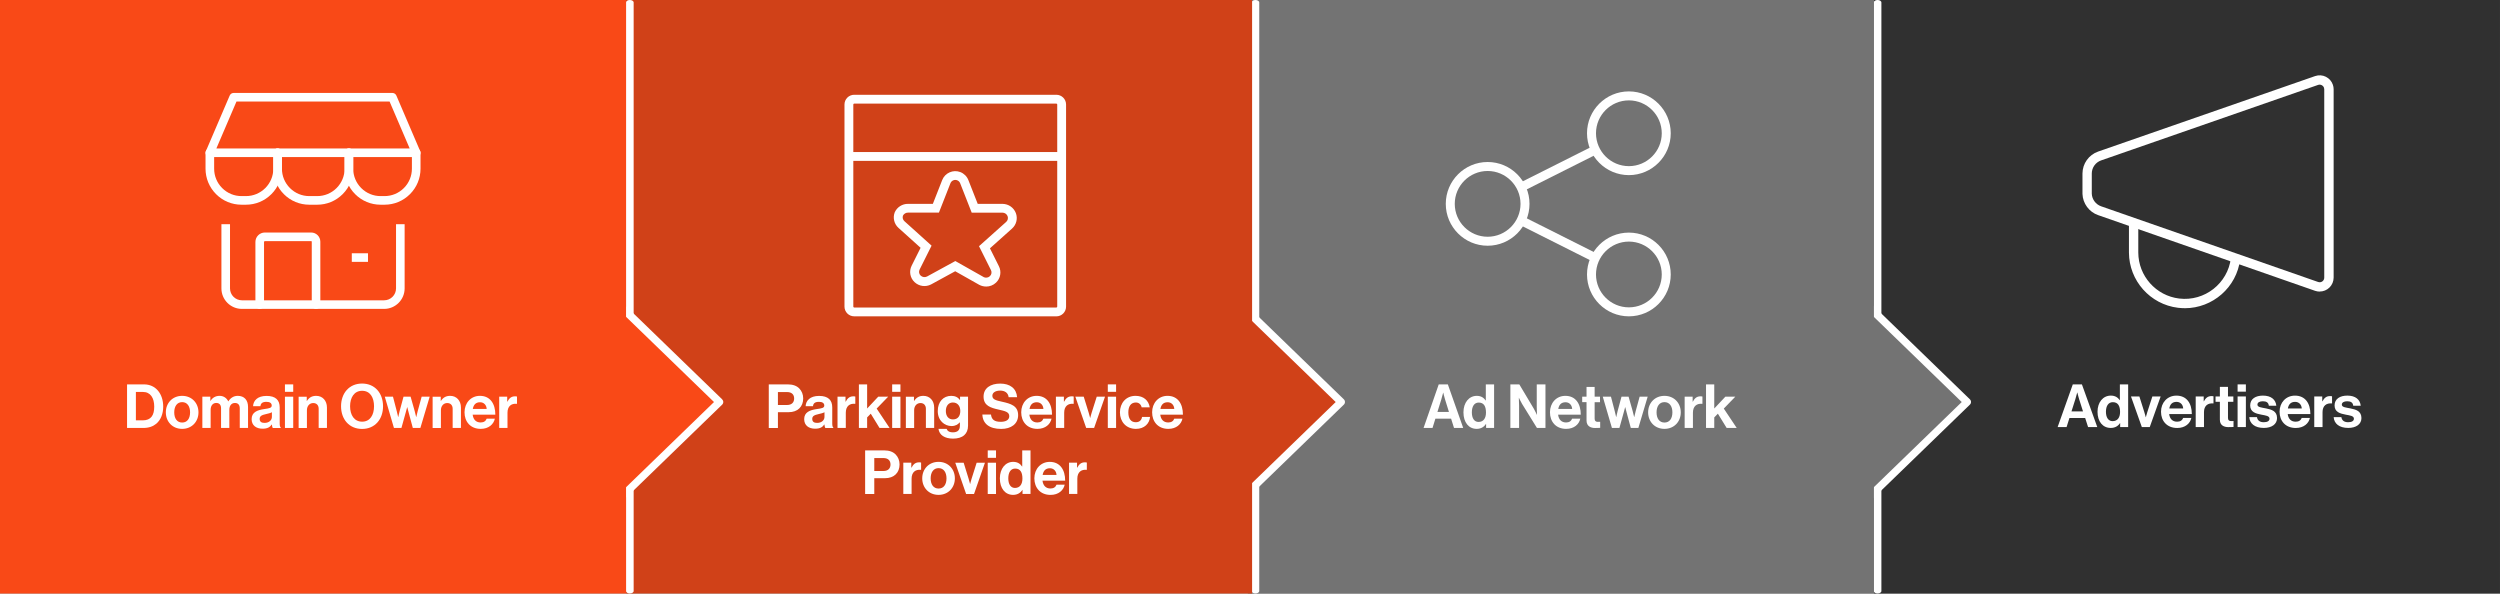 <?xml version="1.0" encoding="UTF-8"?>
<svg id="Layer_1" data-name="Layer 1" xmlns="http://www.w3.org/2000/svg" version="1.1" viewBox="0 0 1038.54 246.55">
  <rect x="0" y="0" width="1038.54" height="246.55" fill="#808080" stroke="none"/>
  <defs>
    <style>
      .cls-1 {
        fill: #f94917;
      }

      .cls-1, .cls-2, .cls-3, .cls-4, .cls-5 {
        stroke-width: 0px;
      }

      .cls-2 {
        fill: #303030;
      }

      .cls-3 {
        fill: #fff;
      }

      .cls-4 {
        fill: #737373;
      }

      .cls-5 {
        fill: #d04118;
      }
    </style>
  </defs>
  <g>
    <rect class="cls-2" x="778.46" width="260.07" height="246.55"/>
    <path class="cls-3" d="M779.98,246.55c-.87,0-1.58-.46-1.58-1.02V1.02c0-.57.71-1.02,1.58-1.02s1.58.46,1.58,1.02v244.5c0,.57-.71,1.02-1.58,1.02Z"/>
    <g>
      <polygon class="cls-4" points="773.51 124.67 773.51 209.33 817.21 167 773.51 124.67"/>
      <path class="cls-3" d="M773.51,210.9c-.21,0-.42-.04-.61-.12-.59-.25-.97-.82-.97-1.45v-84.66c0-.63.38-1.2.97-1.45.59-.25,1.27-.12,1.72.32l43.69,42.33c.31.3.48.7.48,1.12s-.17.83-.48,1.12l-43.69,42.33c-.3.29-.7.45-1.11.45ZM775.09,128.4v77.21l39.85-38.6-39.85-38.6Z"/>
    </g>
    <rect class="cls-4" x="518.39" width="260.07" height="246.55"/>
    <path class="cls-3" d="M521.53,246.55c-.87,0-1.58-.46-1.58-1.02V1.02c0-.57.71-1.02,1.58-1.02s1.58.46,1.58,1.02v244.5c0,.57-.71,1.02-1.58,1.02Z"/>
    <g>
      <polygon class="cls-5" points="513.44 124.67 513.44 209.33 557.13 167 513.44 124.67"/>
      <path class="cls-3" d="M513.44,210.9c-.21,0-.42-.04-.61-.12-.59-.25-.97-.82-.97-1.45v-84.66c0-.63.38-1.2.97-1.45.59-.25,1.26-.12,1.72.32l43.69,42.33c.31.3.48.7.48,1.12s-.17.83-.48,1.12l-43.69,42.33c-.3.29-.7.45-1.11.45ZM515.02,128.4v77.21l39.85-38.6-39.85-38.6Z"/>
    </g>
    <rect class="cls-5" x="260.07" width="260.07" height="246.55"/>
    <path class="cls-3" d="M261.65,246.55c-.87,0-1.58-.46-1.58-1.02V1.02c0-.57.71-1.02,1.58-1.02s1.58.46,1.58,1.02v244.5c0,.57-.71,1.02-1.58,1.02Z"/>
    <g>
      <polygon class="cls-1" points="255.18 124.67 255.18 209.33 298.88 167 255.18 124.67"/>
      <path class="cls-3" d="M255.18,210.9c-.21,0-.42-.04-.61-.12-.59-.25-.97-.82-.97-1.45v-84.66c0-.63.38-1.2.97-1.45.59-.25,1.26-.12,1.72.32l43.69,42.33c.3.3.48.7.48,1.12s-.17.83-.48,1.12l-43.69,42.33c-.3.29-.7.45-1.11.45ZM256.76,128.4v77.21l39.85-38.6-39.85-38.6Z"/>
    </g>
    <rect class="cls-1" width="260.07" height="246.55"/>
  </g>
  <g>
    <path class="cls-3" d="M52.79,159.68h7.06c4.83,0,7.95,3.9,7.95,9.24,0,2.94-.99,5.52-2.89,7.11-1.34,1.11-3.09,1.75-5.37,1.75h-6.76v-18.1ZM59.29,174.62c3.44,0,4.78-2.1,4.78-5.7s-1.57-6.1-4.68-6.1h-2.94v11.8h2.83Z"/>
    <path class="cls-3" d="M68.89,171.3c0-3.87,2.76-6.86,6.78-6.86s6.78,2.99,6.78,6.86-2.76,6.86-6.78,6.86-6.78-2.99-6.78-6.86ZM78.96,171.3c0-2.53-1.19-4.25-3.29-4.25s-3.29,1.72-3.29,4.25,1.16,4.23,3.29,4.23,3.29-1.7,3.29-4.23Z"/>
    <path class="cls-3" d="M84.05,164.79h3.32v1.75h.08c.71-1.19,1.97-2.1,3.77-2.1,1.65,0,2.96.91,3.59,2.28h.05c.89-1.42,2.25-2.28,3.9-2.28,2.73,0,4.28,1.77,4.28,4.61v8.73h-3.44v-8.15c0-1.47-.73-2.23-2-2.23-1.44,0-2.33,1.11-2.33,2.83v7.54h-3.44v-8.15c0-1.47-.73-2.23-2-2.23-1.39,0-2.33,1.11-2.33,2.83v7.54h-3.44v-12.99Z"/>
    <path class="cls-3" d="M112.93,176.34h-.05c-.66.99-1.59,1.75-3.82,1.75-2.66,0-4.53-1.39-4.53-3.97,0-2.86,2.33-3.77,5.21-4.18,2.15-.3,3.14-.48,3.14-1.47,0-.94-.73-1.54-2.18-1.54-1.62,0-2.4.58-2.51,1.82h-3.06c.1-2.28,1.8-4.28,5.59-4.28s5.47,1.75,5.47,4.78v6.61c0,.99.15,1.57.46,1.8v.13h-3.32c-.2-.25-.33-.86-.4-1.44ZM112.95,173.2v-1.95c-.61.35-1.54.56-2.4.76-1.8.4-2.68.81-2.68,2.02s.81,1.65,2.02,1.65c1.97,0,3.06-1.21,3.06-2.48Z"/>
    <path class="cls-3" d="M118.37,159.68h3.44v3.09h-3.44v-3.09ZM118.37,164.79h3.44v12.99h-3.44v-12.99Z"/>
    <path class="cls-3" d="M127.41,166.57h.08c.89-1.39,2.08-2.13,3.85-2.13,2.68,0,4.48,2.02,4.48,4.86v8.48h-3.44v-7.97c0-1.39-.81-2.38-2.25-2.38-1.52,0-2.63,1.21-2.63,2.99v7.37h-3.44v-12.99h3.37v1.77Z"/>
    <path class="cls-3" d="M141.68,168.77c0-5.42,3.39-9.44,8.73-9.44s8.71,4.02,8.71,9.44-3.37,9.42-8.71,9.42-8.73-4-8.73-9.42ZM155.38,168.77c0-3.62-1.62-6.43-4.94-6.43s-5.01,2.81-5.01,6.43,1.7,6.4,5.01,6.4,4.94-2.81,4.94-6.4Z"/>
    <path class="cls-3" d="M159.83,164.79h3.42l1.57,6.02c.28,1.06.58,2.43.58,2.43h.05s.28-1.39.56-2.46l1.62-6h2.94l1.7,6c.28,1.09.61,2.46.61,2.46h.05s.3-1.37.58-2.43l1.65-6.02h3.34l-3.87,12.99h-3.14l-1.72-6.38c-.28-1.04-.58-2.25-.58-2.25h-.05s-.33,1.21-.61,2.25l-1.77,6.38h-3.11l-3.8-12.99Z"/>
    <path class="cls-3" d="M183.07,166.57h.08c.89-1.39,2.08-2.13,3.85-2.13,2.68,0,4.48,2.02,4.48,4.86v8.48h-3.44v-7.97c0-1.39-.81-2.38-2.25-2.38-1.52,0-2.63,1.21-2.63,2.99v7.37h-3.44v-12.99h3.37v1.77Z"/>
    <path class="cls-3" d="M192.97,171.27c0-3.85,2.61-6.83,6.4-6.83,4.18,0,6.4,3.19,6.4,7.82h-9.42c.25,2,1.37,3.24,3.32,3.24,1.34,0,2.13-.61,2.51-1.59h3.39c-.48,2.3-2.53,4.25-5.87,4.25-4.3,0-6.73-3.01-6.73-6.88ZM196.41,169.88h5.77c-.1-1.65-1.19-2.78-2.76-2.78-1.82,0-2.71,1.09-3.01,2.78Z"/>
    <path class="cls-3" d="M210.69,166.87h.08c.78-1.47,1.67-2.23,3.19-2.23.38,0,.61.03.81.1v3.01h-.08c-2.25-.23-3.87.96-3.87,3.7v6.33h-3.44v-12.99h3.32v2.08Z"/>
  </g>
  <g>
    <path class="cls-3" d="M319.36,159.68h7.95c2.1,0,3.67.61,4.73,1.7,1.01,1.04,1.62,2.46,1.62,4.13,0,3.42-2.25,5.72-6.05,5.72h-4.45v6.56h-3.8v-18.1ZM323.16,168.24h3.8c1.92,0,2.94-1.06,2.94-2.71s-1.06-2.66-2.89-2.66h-3.85v5.37Z"/>
    <path class="cls-3" d="M342.47,176.34h-.05c-.66.99-1.59,1.75-3.82,1.75-2.66,0-4.53-1.39-4.53-3.97,0-2.86,2.33-3.77,5.21-4.18,2.15-.3,3.14-.48,3.14-1.47,0-.94-.73-1.54-2.18-1.54-1.62,0-2.4.58-2.51,1.82h-3.06c.1-2.28,1.8-4.28,5.59-4.28s5.47,1.75,5.47,4.78v6.61c0,.99.15,1.57.46,1.8v.13h-3.32c-.2-.25-.33-.86-.4-1.44ZM342.5,173.2v-1.95c-.61.35-1.54.56-2.4.76-1.8.4-2.68.81-2.68,2.02s.81,1.65,2.02,1.65c1.97,0,3.06-1.21,3.06-2.48Z"/>
    <path class="cls-3" d="M351.23,166.87h.08c.78-1.47,1.67-2.23,3.19-2.23.38,0,.61.03.81.1v3.01h-.08c-2.25-.23-3.87.96-3.87,3.7v6.33h-3.44v-12.99h3.32v2.08Z"/>
    <path class="cls-3" d="M361.71,171.86l-1.49,1.54v4.38h-3.42v-18.1h3.42v10.02l4.61-4.91h4.13l-4.78,4.94,5.37,8.05h-4.18l-3.64-5.92Z"/>
    <path class="cls-3" d="M370.62,159.68h3.44v3.09h-3.44v-3.09ZM370.62,164.79h3.44v12.99h-3.44v-12.99Z"/>
    <path class="cls-3" d="M379.66,166.57h.08c.89-1.39,2.08-2.13,3.85-2.13,2.68,0,4.48,2.02,4.48,4.86v8.48h-3.44v-7.97c0-1.39-.81-2.38-2.25-2.38-1.52,0-2.63,1.21-2.63,2.99v7.37h-3.44v-12.99h3.37v1.77Z"/>
    <path class="cls-3" d="M389.83,178.16h3.42c.28.81,1.01,1.44,2.61,1.44,1.95,0,2.89-.94,2.89-2.71v-1.42h-.08c-.76.86-1.75,1.52-3.39,1.52-2.89,0-5.72-2.28-5.72-6.2s2.33-6.35,5.62-6.35c1.62,0,2.81.63,3.59,1.72h.05v-1.37h3.32v12c0,1.82-.58,3.06-1.54,3.95-1.09,1.01-2.76,1.47-4.68,1.47-3.54,0-5.72-1.52-6.07-4.05ZM398.92,170.72c0-1.9-1.01-3.52-3.09-3.52-1.75,0-2.91,1.37-2.91,3.54s1.16,3.49,2.94,3.49c2.18,0,3.06-1.59,3.06-3.52Z"/>
    <path class="cls-3" d="M408.08,172.19h3.59c.25,2.18,1.49,3.04,4.08,3.04,1.87,0,3.52-.66,3.52-2.33,0-1.77-1.72-2.13-4.48-2.76-3.24-.73-6.2-1.59-6.2-5.37,0-3.57,2.91-5.42,6.94-5.42s6.71,2,6.99,5.64h-3.52c-.2-1.82-1.62-2.73-3.49-2.73-1.97,0-3.27.84-3.27,2.13,0,1.47,1.27,1.9,3.95,2.48,3.72.81,6.76,1.7,6.76,5.59,0,3.67-2.96,5.72-7.04,5.72-4.91,0-7.69-2.18-7.82-6Z"/>
    <path class="cls-3" d="M424.23,171.27c0-3.85,2.61-6.83,6.4-6.83,4.18,0,6.4,3.19,6.4,7.82h-9.42c.25,2,1.37,3.24,3.32,3.24,1.34,0,2.13-.61,2.51-1.59h3.39c-.48,2.3-2.53,4.25-5.87,4.25-4.3,0-6.73-3.01-6.73-6.88ZM427.68,169.88h5.77c-.1-1.65-1.19-2.78-2.76-2.78-1.82,0-2.71,1.09-3.01,2.78Z"/>
    <path class="cls-3" d="M441.95,166.87h.08c.78-1.47,1.67-2.23,3.19-2.23.38,0,.61.03.81.1v3.01h-.08c-2.25-.23-3.87.96-3.87,3.7v6.33h-3.44v-12.99h3.32v2.08Z"/>
    <path class="cls-3" d="M446.71,164.79h3.49l2.08,6.73c.38,1.24.58,2.08.58,2.08h.05s.18-.84.56-2.08l2.13-6.73h3.44l-4.53,12.99h-3.29l-4.51-12.99Z"/>
    <path class="cls-3" d="M460.2,159.68h3.44v3.09h-3.44v-3.09ZM460.2,164.79h3.44v12.99h-3.44v-12.99Z"/>
    <path class="cls-3" d="M465.24,171.3c0-3.87,2.53-6.86,6.48-6.86,3.37,0,5.44,1.95,5.9,4.76h-3.37c-.23-1.14-1.11-2-2.38-2-2.08,0-3.14,1.59-3.14,4.1s.99,4.1,3.09,4.1c1.39,0,2.38-.73,2.61-2.2h3.32c-.23,2.76-2.38,4.96-5.85,4.96-4.1,0-6.66-2.99-6.66-6.86Z"/>
    <path class="cls-3" d="M478.61,171.27c0-3.85,2.61-6.83,6.4-6.83,4.18,0,6.4,3.19,6.4,7.82h-9.42c.25,2,1.37,3.24,3.32,3.24,1.34,0,2.13-.61,2.51-1.59h3.39c-.48,2.3-2.53,4.25-5.87,4.25-4.3,0-6.73-3.01-6.73-6.88ZM482.05,169.88h5.77c-.1-1.65-1.19-2.78-2.76-2.78-1.82,0-2.71,1.09-3.01,2.78Z"/>
    <path class="cls-3" d="M359.39,187.1h7.95c2.1,0,3.67.61,4.73,1.7,1.01,1.04,1.62,2.46,1.62,4.13,0,3.42-2.25,5.72-6.05,5.72h-4.45v6.56h-3.8v-18.1ZM363.19,195.66h3.8c1.92,0,2.94-1.06,2.94-2.71s-1.06-2.66-2.89-2.66h-3.85v5.37Z"/>
    <path class="cls-3" d="M378.56,194.29h.08c.78-1.47,1.67-2.23,3.19-2.23.38,0,.61.03.81.1v3.01h-.08c-2.25-.23-3.87.96-3.87,3.7v6.33h-3.44v-12.99h3.32v2.08Z"/>
    <path class="cls-3" d="M383.11,198.72c0-3.87,2.76-6.86,6.78-6.86s6.78,2.99,6.78,6.86-2.76,6.86-6.78,6.86-6.78-2.99-6.78-6.86ZM393.19,198.72c0-2.53-1.19-4.25-3.29-4.25s-3.29,1.72-3.29,4.25,1.16,4.23,3.29,4.23,3.29-1.7,3.29-4.23Z"/>
    <path class="cls-3" d="M396.83,192.22h3.49l2.08,6.73c.38,1.24.58,2.08.58,2.08h.05s.18-.84.56-2.08l2.13-6.73h3.44l-4.53,12.99h-3.29l-4.51-12.99Z"/>
    <path class="cls-3" d="M410.32,187.1h3.44v3.09h-3.44v-3.09ZM410.32,192.22h3.44v12.99h-3.44v-12.99Z"/>
    <path class="cls-3" d="M415.36,198.72c0-4.05,2.3-6.86,5.54-6.86,1.82,0,2.96.84,3.67,1.92h.08v-6.68h3.44v18.1h-3.32v-1.7h-.05c-.76,1.24-2.05,2.08-3.87,2.08-3.27,0-5.49-2.66-5.49-6.86ZM424.73,198.8c0-2.48-.81-4.15-3.01-4.15-1.9,0-2.86,1.67-2.86,4.08s.99,3.97,2.76,3.97c2.05,0,3.11-1.52,3.11-3.9Z"/>
    <path class="cls-3" d="M429.69,198.7c0-3.85,2.61-6.83,6.4-6.83,4.18,0,6.4,3.19,6.4,7.82h-9.42c.25,2,1.37,3.24,3.32,3.24,1.34,0,2.13-.61,2.51-1.59h3.39c-.48,2.3-2.53,4.25-5.87,4.25-4.3,0-6.73-3.01-6.73-6.88ZM433.13,197.3h5.77c-.1-1.65-1.19-2.78-2.76-2.78-1.82,0-2.71,1.09-3.01,2.78Z"/>
    <path class="cls-3" d="M447.41,194.29h.08c.78-1.47,1.67-2.23,3.19-2.23.38,0,.61.03.81.1v3.01h-.08c-2.25-.23-3.87.96-3.87,3.7v6.33h-3.44v-12.99h3.32v2.08Z"/>
  </g>
  <g>
    <path class="cls-3" d="M597.66,159.68h3.8l6.38,18.1h-3.82l-1.21-3.85h-6.53l-1.19,3.85h-3.72l6.3-18.1ZM597.13,171.12h4.78l-1.62-5.21c-.3-.96-.73-2.78-.73-2.78h-.05s-.46,1.82-.76,2.78l-1.62,5.21Z"/>
    <path class="cls-3" d="M607.94,171.3c0-4.05,2.3-6.86,5.54-6.86,1.82,0,2.96.84,3.67,1.92h.08v-6.68h3.44v18.1h-3.32v-1.7h-.05c-.76,1.24-2.05,2.08-3.87,2.08-3.27,0-5.49-2.66-5.49-6.86ZM617.3,171.38c0-2.48-.81-4.15-3.01-4.15-1.9,0-2.86,1.67-2.86,4.08s.99,3.97,2.76,3.97c2.05,0,3.11-1.52,3.11-3.9Z"/>
    <path class="cls-3" d="M627.43,159.68h3.72l6.02,10.1c.58.99,1.27,2.53,1.27,2.53h.05s-.1-1.87-.1-3.14v-9.49h3.62v18.1h-3.54l-6.18-10c-.58-.96-1.29-2.51-1.29-2.51h-.05s.1,1.9.1,3.16v9.34h-3.62v-18.1Z"/>
    <path class="cls-3" d="M643.88,171.27c0-3.85,2.61-6.83,6.4-6.83,4.18,0,6.4,3.19,6.4,7.82h-9.42c.25,2,1.37,3.24,3.32,3.24,1.34,0,2.13-.61,2.51-1.59h3.39c-.48,2.3-2.53,4.25-5.87,4.25-4.3,0-6.73-3.01-6.73-6.88ZM647.33,169.88h5.77c-.1-1.65-1.19-2.78-2.76-2.78-1.82,0-2.71,1.09-3.01,2.78Z"/>
    <path class="cls-3" d="M657.27,164.79h1.8v-4.05h3.37v4.05h2.23v2.28h-2.23v6.88c0,.96.53,1.29,1.29,1.29.43,0,1.01-.03,1.01-.03v2.53s-.78.05-2.15.05c-1.67,0-3.52-.66-3.52-3.11v-7.62h-1.8v-2.28Z"/>
    <path class="cls-3" d="M665.8,164.79h3.42l1.57,6.02c.28,1.06.58,2.43.58,2.43h.05s.28-1.39.56-2.46l1.62-6h2.94l1.7,6c.28,1.09.61,2.46.61,2.46h.05s.3-1.37.58-2.43l1.65-6.02h3.34l-3.87,12.99h-3.14l-1.72-6.38c-.28-1.04-.58-2.25-.58-2.25h-.05s-.33,1.21-.61,2.25l-1.77,6.38h-3.11l-3.8-12.99Z"/>
    <path class="cls-3" d="M684.66,171.3c0-3.87,2.76-6.86,6.78-6.86s6.78,2.99,6.78,6.86-2.76,6.86-6.78,6.86-6.78-2.99-6.78-6.86ZM694.74,171.3c0-2.53-1.19-4.25-3.29-4.25s-3.29,1.72-3.29,4.25,1.16,4.23,3.29,4.23,3.29-1.7,3.29-4.23Z"/>
    <path class="cls-3" d="M703.14,166.87h.08c.78-1.47,1.67-2.23,3.19-2.23.38,0,.61.03.81.1v3.01h-.08c-2.25-.23-3.87.96-3.87,3.7v6.33h-3.44v-12.99h3.32v2.08Z"/>
    <path class="cls-3" d="M713.62,171.86l-1.49,1.54v4.38h-3.42v-18.1h3.42v10.02l4.61-4.91h4.13l-4.78,4.94,5.37,8.05h-4.18l-3.64-5.92Z"/>
  </g>
  <g>
    <path class="cls-3" d="M861.06,159.68h3.8l6.38,17.73h-3.82l-1.21-3.77h-6.53l-1.19,3.77h-3.72l6.3-17.73ZM860.53,170.89h4.78l-1.62-5.11c-.3-.94-.73-2.73-.73-2.73h-.05s-.46,1.79-.76,2.73l-1.62,5.11Z"/>
    <path class="cls-3" d="M871.34,171.06c0-3.97,2.3-6.72,5.54-6.72,1.82,0,2.96.82,3.67,1.88h.08v-6.55h3.44v17.73h-3.32v-1.66h-.05c-.76,1.21-2.05,2.03-3.87,2.03-3.27,0-5.49-2.6-5.49-6.72ZM880.71,171.14c0-2.43-.81-4.07-3.01-4.07-1.9,0-2.86,1.64-2.86,3.99s.99,3.89,2.76,3.89c2.05,0,3.11-1.49,3.11-3.82Z"/>
    <path class="cls-3" d="M885.24,164.69h3.49l2.08,6.59c.38,1.21.58,2.03.58,2.03h.05s.18-.82.56-2.03l2.13-6.59h3.44l-4.53,12.72h-3.29l-4.51-12.72Z"/>
    <path class="cls-3" d="M897.72,171.04c0-3.77,2.61-6.69,6.4-6.69,4.18,0,6.4,3.12,6.4,7.66h-9.42c.25,1.96,1.37,3.17,3.32,3.17,1.34,0,2.13-.6,2.51-1.56h3.39c-.48,2.26-2.53,4.17-5.87,4.17-4.3,0-6.73-2.95-6.73-6.74ZM901.16,169.67h5.77c-.1-1.61-1.19-2.73-2.76-2.73-1.82,0-2.71,1.07-3.01,2.73Z"/>
    <path class="cls-3" d="M915.44,166.72h.08c.78-1.44,1.67-2.18,3.19-2.18.38,0,.61.02.81.1v2.95h-.08c-2.25-.22-3.87.94-3.87,3.62v6.2h-3.44v-12.72h3.32v2.03Z"/>
    <path class="cls-3" d="M920.37,164.69h1.8v-3.97h3.37v3.97h2.23v2.23h-2.23v6.74c0,.94.53,1.26,1.29,1.26.43,0,1.01-.02,1.01-.02v2.48s-.78.05-2.15.05c-1.67,0-3.52-.64-3.52-3.05v-7.46h-1.8v-2.23Z"/>
    <path class="cls-3" d="M929.53,159.68h3.44v3.02h-3.44v-3.02ZM929.53,164.69h3.44v12.72h-3.44v-12.72Z"/>
    <path class="cls-3" d="M934.39,173.29h3.19c.23,1.46,1.29,2.11,2.83,2.11s2.38-.57,2.38-1.46c0-1.21-1.65-1.34-3.42-1.69-2.33-.45-4.61-1.07-4.61-3.84s2.33-4.07,5.29-4.07c3.42,0,5.32,1.66,5.57,4.21h-3.11c-.15-1.36-1.04-1.86-2.51-1.86-1.34,0-2.23.5-2.23,1.41,0,1.09,1.72,1.19,3.57,1.56,2.18.45,4.58,1.04,4.58,4.02,0,2.55-2.23,4.09-5.47,4.09-3.77,0-5.87-1.79-6.07-4.49Z"/>
    <path class="cls-3" d="M946.97,171.04c0-3.77,2.61-6.69,6.4-6.69,4.18,0,6.4,3.12,6.4,7.66h-9.42c.25,1.96,1.37,3.17,3.32,3.17,1.34,0,2.13-.6,2.51-1.56h3.39c-.48,2.26-2.53,4.17-5.87,4.17-4.3,0-6.73-2.95-6.73-6.74ZM950.42,169.67h5.77c-.1-1.61-1.19-2.73-2.76-2.73-1.82,0-2.71,1.07-3.01,2.73Z"/>
    <path class="cls-3" d="M964.69,166.72h.08c.78-1.44,1.67-2.18,3.19-2.18.38,0,.61.02.81.1v2.95h-.08c-2.25-.22-3.87.94-3.87,3.62v6.2h-3.44v-12.72h3.32v2.03Z"/>
    <path class="cls-3" d="M969.45,173.29h3.19c.23,1.46,1.29,2.11,2.83,2.11s2.38-.57,2.38-1.46c0-1.21-1.65-1.34-3.42-1.69-2.33-.45-4.61-1.07-4.61-3.84s2.33-4.07,5.29-4.07c3.42,0,5.32,1.66,5.57,4.21h-3.11c-.15-1.36-1.04-1.86-2.51-1.86-1.34,0-2.23.5-2.23,1.41,0,1.09,1.72,1.19,3.57,1.56,2.18.45,4.58,1.04,4.58,4.02,0,2.55-2.23,4.09-5.47,4.09-3.77,0-5.87-1.79-6.07-4.49Z"/>
  </g>
  <rect class="cls-3" x="146.14" y="105.21" width="6.73" height="3.57"/>
  <path class="cls-3" d="M131.3,128.32c-.99,0-1.79-.8-1.79-1.79v-26.13c0-.13-.11-.24-.24-.24h-19.23c-.2,0-.36.16-.36.36v26.01c0,.99-.8,1.79-1.79,1.79s-1.79-.8-1.79-1.79v-26.01c0-2.17,1.76-3.93,3.93-3.93h19.23c2.1,0,3.81,1.71,3.81,3.81v26.13c0,.99-.8,1.79-1.79,1.79Z"/>
  <path class="cls-3" d="M172.9,65.26h-85.73c-.6,0-1.16-.3-1.49-.8s-.39-1.13-.15-1.69l9.89-23.08c.28-.66.93-1.08,1.64-1.08h65.95c.71,0,1.36.43,1.64,1.08l9.89,23.08c.24.55.18,1.19-.15,1.69s-.89.8-1.49.8ZM89.88,61.68h80.31l-8.36-19.51h-63.59l-8.36,19.51Z"/>
  <path class="cls-3" d="M102.17,85.04h-1.84c-3.99,0-7.75-1.56-10.57-4.39-2.82-2.83-4.38-6.59-4.38-10.59v-6.59c0-.99.8-1.79,1.79-1.79s1.79.8,1.79,1.79v6.59c0,3.05,1.18,5.91,3.33,8.06,2.15,2.15,5,3.34,8.04,3.34h1.84c3.04,0,5.89-1.19,8.04-3.34,2.15-2.15,3.33-5.02,3.33-8.06v-6.59c0-.99.8-1.79,1.79-1.79s1.79.8,1.79,1.79v6.59c0,4-1.55,7.76-4.38,10.59-2.82,2.83-6.58,4.39-10.57,4.39Z"/>
  <path class="cls-3" d="M131.78,85.04h-3.29c-3.99,0-7.75-1.56-10.57-4.39-2.82-2.83-4.38-6.59-4.38-10.59v-6.59c0-.99.8-1.79,1.79-1.79s1.79.8,1.79,1.79v6.59c0,3.05,1.18,5.91,3.33,8.06,2.15,2.15,5,3.34,8.04,3.34h3.29c3.04,0,5.89-1.19,8.04-3.34,2.15-2.15,3.33-5.02,3.33-8.06v-6.59c0-.99.8-1.79,1.79-1.79s1.79.8,1.79,1.79v6.59c0,4-1.55,7.76-4.38,10.59-2.82,2.83-6.58,4.39-10.57,4.39Z"/>
  <path class="cls-3" d="M159.74,85.04h-1.64c-3.99,0-7.75-1.56-10.57-4.39-2.82-2.83-4.38-6.59-4.38-10.59v-6.59c0-.99.8-1.79,1.79-1.79s1.79.8,1.79,1.79v6.59c0,3.05,1.18,5.91,3.33,8.06,2.15,2.15,5,3.34,8.04,3.34h1.64c3.04,0,5.89-1.19,8.04-3.34,2.15-2.15,3.33-5.02,3.33-8.06v-6.59c0-.99.8-1.79,1.79-1.79s1.79.8,1.79,1.79v6.59c0,4-1.55,7.76-4.38,10.59-2.82,2.83-6.58,4.39-10.57,4.39Z"/>
  <path class="cls-3" d="M159.58,128.32h-59.09c-4.69,0-8.51-3.82-8.51-8.51v-26.67h3.57v26.67c0,2.72,2.22,4.94,4.94,4.94h59.09c2.72,0,4.94-2.22,4.94-4.94v-26.67h3.57v26.67c0,4.69-3.82,8.51-8.51,8.51Z"/>
  <g>
    <g>
      <path class="cls-3" d="M438.82,131.41h-83.97c-2.23,0-4.04-1.81-4.04-4.04V43.41c0-2.23,1.81-4.04,4.04-4.04h83.97c2.23,0,4.04,1.81,4.04,4.04v83.97c0,2.23-1.81,4.04-4.04,4.04ZM354.85,43.04c-.2,0-.37.16-.37.37v83.97c0,.2.16.37.37.37h83.97c.2,0,.37-.16.37-.37V43.41c0-.2-.16-.37-.37-.37h-83.97Z"/>
      <rect class="cls-3" x="352.65" y="63.16" width="88.37" height="3.67"/>
    </g>
    <path class="cls-3" d="M409.63,119.03c-.93,0-1.87-.22-2.74-.66l-.06-.03-10.02-5.66-10.05,5.49c-2.26,1.16-5.01.77-6.85-.98-1.87-1.74-2.36-4.56-1.18-6.85l3.7-7.4-9.19-8.28c-1.79-1.59-2.42-4.17-1.57-6.42l.06-.13c.99-2.11,3.14-3.46,5.48-3.42h10.31l3.88-9.88c1.17-2.99,4.55-4.48,7.55-3.32,1.52.59,2.73,1.8,3.33,3.33l3.88,9.87h10.33c2.47.04,4.62,1.53,5.51,3.82.86,2.26.22,4.84-1.58,6.44l-9.18,8.21,3.71,7.42c1.17,2.26.68,5.08-1.2,6.84-1.13,1.07-2.6,1.63-4.1,1.63ZM408.61,115.11c.86.43,1.91.28,2.61-.39.7-.65.87-1.67.45-2.5l-4.97-9.95,11.28-10.08c.67-.6.91-1.55.59-2.39-.33-.87-1.16-1.44-2.1-1.46h-12.81s-4.79-12.21-4.79-12.21c-.22-.57-.67-1.02-1.24-1.24-1.11-.43-2.37.12-2.8,1.23h0s-4.79,12.21-4.79,12.21h-12.84s-.02,0-.03,0c-.89,0-1.68.49-2.07,1.25-.28.82-.04,1.74.61,2.31l11.28,10.16-4.96,9.92c-.44.85-.26,1.87.42,2.51.72.68,1.77.83,2.63.4l11.78-6.44,11.76,6.65Z"/>
  </g>
  <g>
    <path class="cls-3" d="M907.61,128.03c-.93,0-1.86-.06-2.81-.17-11.58-1.4-20.35-11.26-20.4-22.93v-12.29h3.88v12.29c.04,9.71,7.34,17.92,16.99,19.09,10.57,1.28,20.21-6.28,21.49-16.85l3.85.47c-1.42,11.75-11.45,20.4-23.01,20.4Z"/>
    <path class="cls-3" d="M963.62,121.13h-.04c-.62,0-1.23-.11-1.81-.31h-.02s-90.18-31.46-90.18-31.46c-3.74-1.3-6.34-4.84-6.48-8.8v-.07s0-8.42,0-8.42c.02-4.09,2.62-7.75,6.48-9.1l90.18-31.37c1.49-.5,3.06-.4,4.45.29,1.39.69,2.43,1.88,2.92,3.34.2.59.3,1.2.31,1.81v78.29c-.01,1.56-.63,3.02-1.73,4.11-1.09,1.08-2.54,1.67-4.07,1.67ZM963.01,117.15c.19.06.39.1.59.1.52.02,1-.19,1.36-.55.37-.36.57-.84.57-1.36V37.07c0-.19-.04-.39-.1-.59-.16-.49-.51-.88-.97-1.11-.46-.23-.98-.26-1.47-.1l-90.16,31.37c-2.31.81-3.86,2.99-3.87,5.44v8.38c.09,2.36,1.65,4.46,3.88,5.24l90.17,31.45Z"/>
  </g>
  <g>
    <path class="cls-3" d="M617.99,102.08c-9.59,0-17.39-7.8-17.39-17.39s7.8-17.39,17.39-17.39,17.39,7.8,17.39,17.39-7.8,17.39-17.39,17.39ZM617.99,71.03c-7.53,0-13.66,6.13-13.66,13.66s6.13,13.66,13.66,13.66,13.66-6.13,13.66-13.66-6.13-13.66-13.66-13.66Z"/>
    <path class="cls-3" d="M676.66,72.75c-9.59,0-17.39-7.8-17.39-17.39s7.8-17.39,17.39-17.39,17.39,7.8,17.39,17.39-7.8,17.39-17.39,17.39ZM676.66,41.7c-7.53,0-13.66,6.13-13.66,13.66s6.13,13.66,13.66,13.66,13.66-6.13,13.66-13.66-6.13-13.66-13.66-13.66Z"/>
    <rect class="cls-3" x="630.03" y="68.16" width="34.6" height="3.73" transform="translate(37.43 297.99) rotate(-26.67)"/>
    <rect class="cls-3" x="645.46" y="82.06" width="3.73" height="34.6" transform="translate(268.01 633.23) rotate(-63.33)"/>
    <path class="cls-3" d="M676.66,131.41c-9.59,0-17.39-7.8-17.39-17.39s7.8-17.39,17.39-17.39,17.39,7.8,17.39,17.39-7.8,17.39-17.39,17.39ZM676.66,100.36c-7.53,0-13.66,6.13-13.66,13.66s6.13,13.66,13.66,13.66,13.66-6.13,13.66-13.66-6.13-13.66-13.66-13.66Z"/>
  </g>
</svg>
